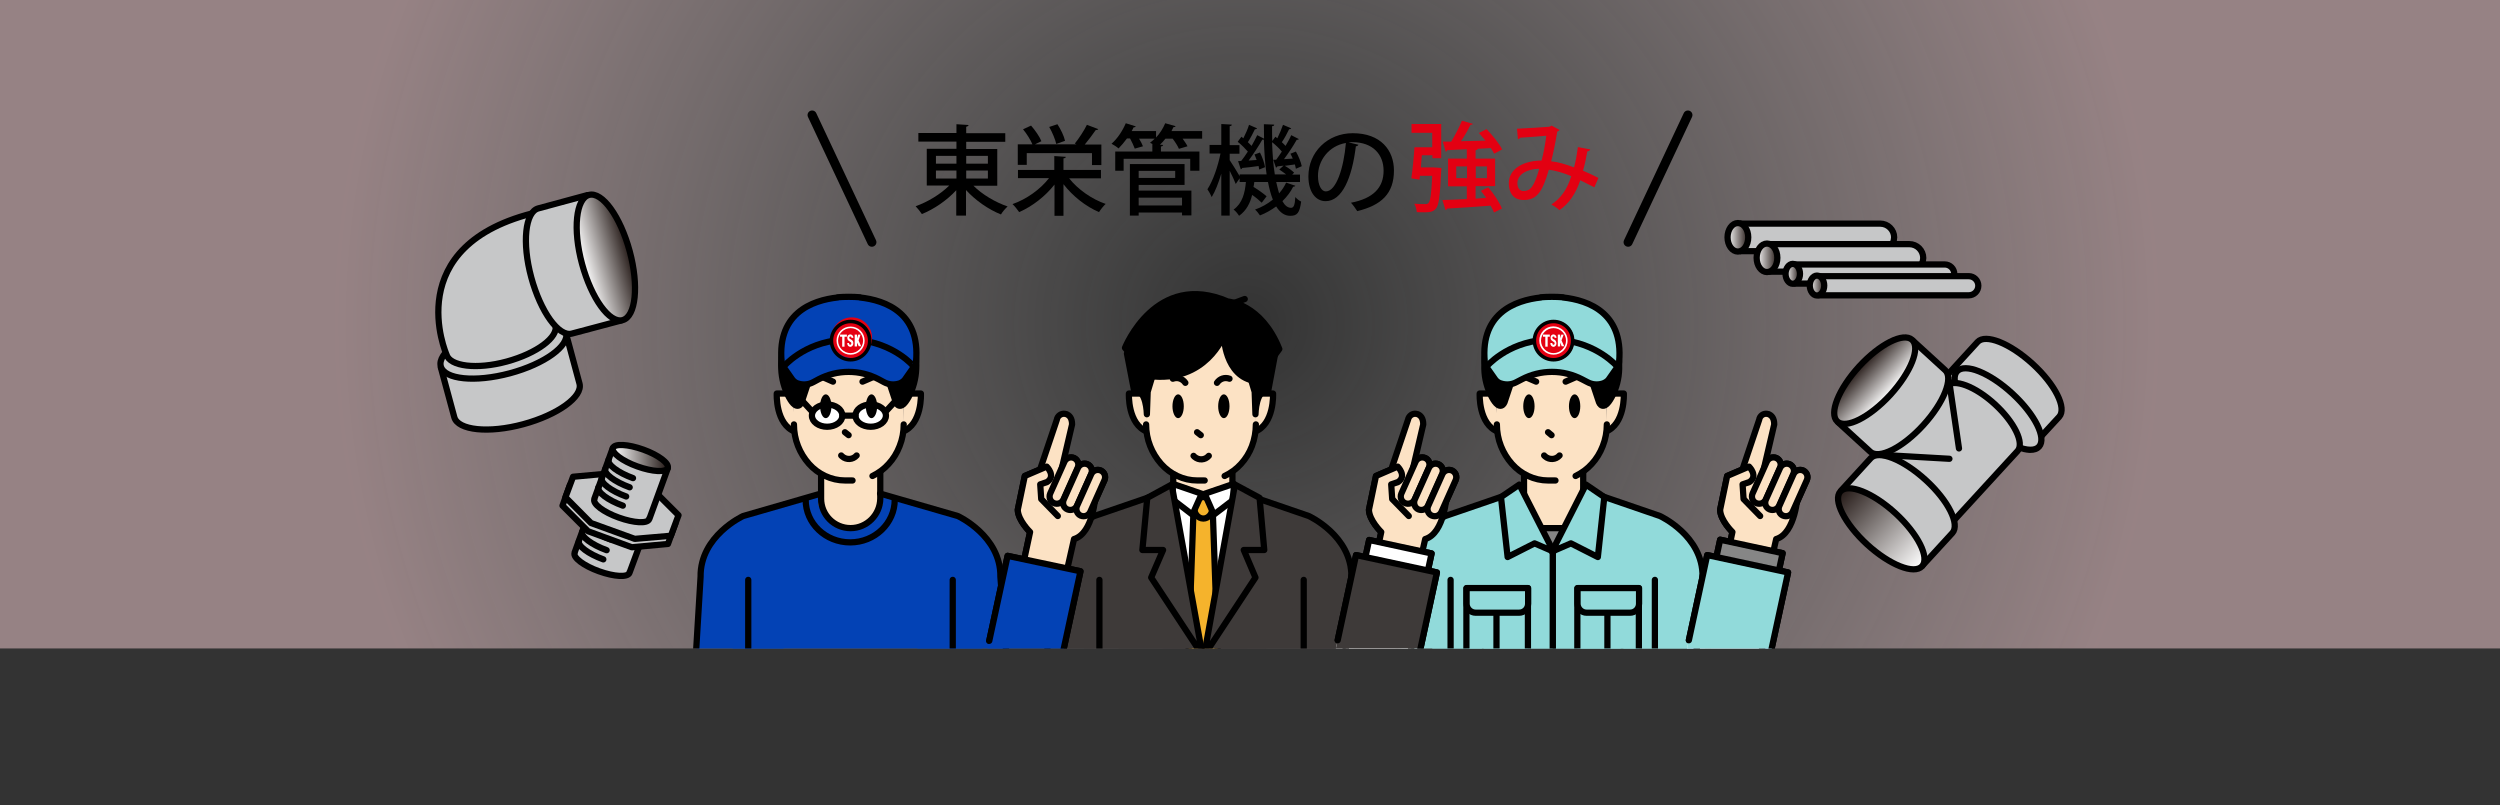 <?xml version="1.0" encoding="utf-8"?>
<!-- Generator: Adobe Illustrator 25.4.1, SVG Export Plug-In . SVG Version: 6.00 Build 0)  -->
<svg version="1.1" id="レイヤー_1" xmlns="http://www.w3.org/2000/svg" xmlns:xlink="http://www.w3.org/1999/xlink" x="0px"
	 y="0px" viewBox="0 0 1280 412.3" style="enable-background:new 0 0 1280 412.3;" xml:space="preserve">
<rect x="0" y="0" width="1280" height="412.3" fill="#333333" stroke="none"/>
<style type="text/css">
	.st0{fill:url(#SVGID_1_);}
	.st1{clip-path:url(#SVGID_00000052807076799257177020000013923043454985512105_);}
	.st2{fill:#91DADA;}
	.st3{fill:#0342B5;}
	.st4{fill:#868686;}
	.st5{fill:#FFFFFF;stroke:#000000;stroke-width:3.2;stroke-linecap:round;stroke-linejoin:round;}
	.st6{fill:#91DADA;stroke:#000000;stroke-width:3.2;stroke-linecap:round;stroke-linejoin:round;}
	.st7{fill:none;stroke:#000000;stroke-width:3.2;stroke-linecap:round;stroke-linejoin:round;}
	.st8{fill:#FCE2C4;stroke:#000000;stroke-width:3.2;stroke-linecap:round;stroke-linejoin:round;}
	.st9{fill:#FCE2C4;}
	.st10{stroke:#000000;stroke-width:3.2;stroke-linecap:round;stroke-linejoin:round;}
	.st11{fill:#E50012;}
	.st12{fill:#FFFFFF;stroke:#000000;stroke-miterlimit:10;}
	.st13{fill:#FFFFFF;}
	.st14{fill:#FFFFFF;stroke:#000000;stroke-width:3.2;stroke-linecap:round;stroke-linejoin:round;stroke-miterlimit:4;}
	.st15{fill:#868686;stroke:#000000;stroke-width:3.2;stroke-linecap:round;stroke-linejoin:round;stroke-miterlimit:4;}
	.st16{fill:#3E3A39;}
	.st17{fill:#F5B32C;stroke:#000000;stroke-width:3.2;stroke-linecap:round;stroke-linejoin:round;}
	.st18{fill:#F5B32C;}
	.st19{fill:#3E3A39;stroke:#000000;stroke-width:3.2;stroke-linecap:round;stroke-linejoin:round;}
	.st20{fill:#0342B5;stroke:#000000;stroke-width:3.2;stroke-linecap:round;stroke-linejoin:round;}
	.st21{stroke:#000000;stroke-miterlimit:10;}
	.st22{fill:none;stroke:#000000;stroke-width:4.67;stroke-linecap:round;stroke-linejoin:round;}
	.st23{fill:#C6C7C8;stroke:#000000;stroke-width:3.2;stroke-linecap:round;stroke-linejoin:round;}
	
		.st24{fill:url(#SVGID_00000111882293915044935690000003853589780214513566_);stroke:#000000;stroke-width:3.2;stroke-linecap:round;stroke-linejoin:round;}
	.st25{fill:#C6C7C8;stroke:#000000;stroke-width:3.2;stroke-linecap:round;stroke-linejoin:round;stroke-miterlimit:4;}
	
		.st26{fill:url(#SVGID_00000033328534604382127530000002768372897178572708_);stroke:#000000;stroke-width:3.2;stroke-linecap:round;stroke-linejoin:round;}
	.st27{fill:#C6C7C8;stroke:#000000;stroke-width:3.216;stroke-linecap:round;stroke-linejoin:round;stroke-miterlimit:4.02;}
	
		.st28{fill:url(#SVGID_00000054260803548994133560000004302063263552272021_);stroke:#000000;stroke-width:3.2;stroke-linecap:round;stroke-linejoin:round;}
	
		.st29{fill:url(#SVGID_00000099642437514304228390000000889690095718514339_);stroke:#000000;stroke-width:3.2;stroke-linecap:round;stroke-linejoin:round;}
	
		.st30{fill:url(#SVGID_00000026152689463662562200000016285439604679726234_);stroke:#000000;stroke-width:3.2;stroke-linecap:round;stroke-linejoin:round;}
	
		.st31{fill:url(#SVGID_00000121242161858450475380000008195532358961915560_);stroke:#000000;stroke-width:3.2;stroke-linecap:round;stroke-linejoin:round;}
	
		.st32{fill:url(#SVGID_00000108305241897456646130000010841167534181325742_);stroke:#000000;stroke-width:3.2;stroke-linecap:round;stroke-linejoin:round;}
	
		.st33{fill:url(#SVGID_00000010297569193037950160000006898465647050005903_);stroke:#000000;stroke-width:3.2;stroke-linecap:round;stroke-linejoin:round;}
	.st34{enable-background:new    ;}
	.st35{fill:#E30012;}
</style>
<radialGradient id="SVGID_1_" cx="653.512" cy="596" r="457.89" gradientTransform="matrix(1.02 0 0 1 -28.18 -430)" gradientUnits="userSpaceOnUse">
	<stop  offset="0" style="stop-color:#FFFFFF;stop-opacity:0"/>
	<stop  offset="1" style="stop-color:#FAD1D5;stop-opacity:0.5"/>
</radialGradient>
<rect y="0" class="st0" width="1280" height="332"/>
<g>
	<g>
		<defs>
			<rect id="SVGID_00000079455026806327979310000015359252528725209522_" y="0" width="1280" height="332"/>
		</defs>
		<clipPath id="SVGID_00000034811867455357856380000009237894516989262219_">
			<use xlink:href="#SVGID_00000079455026806327979310000015359252528725209522_"  style="overflow:visible;"/>
		</clipPath>
		<g style="clip-path:url(#SVGID_00000034811867455357856380000009237894516989262219_);">
			<path class="st2" d="M752,368.1c-30.5,6.7-37.9-4.9-37.9-4.9l4.1-67.9c-0.3-21,21.8-31.1,21.8-31.1l33.5-11.5"/>
			<path class="st2" d="M837.9,368.1c30.5,6.7,37.9-19.4,37.9-19.4l-4.1-53.4c0.3-21-21.8-31.1-21.8-31.1l-33.5-11.5"/>
			<polyline class="st3" points="898.9,369.9 915.5,293.1 874.1,284.2 857.5,361 			"/>
			<path class="st2" d="M733.3,330.6c-0.1,34.2,27.5,61.9,61.7,62l0,0c34.1,0,69.4-27.7,69.4-62s-35.3-62-69.4-62
				C760.8,268.6,733.2,296.4,733.3,330.6C733.3,330.5,733.3,330.6,733.3,330.6z"/>
			<rect x="788.5" y="270.5" class="st4" width="13" height="8"/>
			<rect x="743.8" y="390.5" class="st5" width="103.3" height="20.2"/>
			<path class="st6" d="M795,280.7v117.1h43.8c20.1-2.8,16.2-26.3,16.2-26.3V369"/>
			<rect x="807.6" y="301.2" class="st6" width="31.5" height="35.2"/>
			<line class="st7" x1="823" y1="336.4" x2="823" y2="301.2"/>
			<path class="st6" d="M834.6,313.7h-22.3c-2.5,0-4.6-2.1-4.6-4.6v-8l0,0h31.5l0,0v8C839.2,311.7,837.1,313.7,834.6,313.7z"/>
			<rect x="780.3" y="237.2" class="st8" width="30.3" height="33.2"/>
			<path class="st6" d="M733.8,369.3v2.1c0,0-2.8,23.5,17.3,26.3H795v-117"/>
			<path class="st7" d="M752,368.1c-30.5,6.7-37.9-4.9-37.9-4.9l4.1-67.9c-0.3-21,21.8-31.1,21.8-31.1l33.5-11.5"/>
			<path class="st8" d="M765.8,201.5h-8.2c0,0-0.8,15.8,9.5,19.6"/>
			<path class="st8" d="M823.2,201.5h8.2c0,0,0.8,15.8-9.5,19.6"/>
			<path class="st9" d="M793.8,171.1h1.4c15.1,0,27.4,12.3,27.4,27.4v20c0,15.1-12.3,27.4-27.4,27.4h-1.4
				c-15.1,0-27.4-12.3-27.4-27.4v-20C766.4,183.4,778.6,171.1,793.8,171.1z"/>
			<path class="st10" d="M775.5,190.4l-5.2,15.6c0,0-2.1,5.4-6.5-2.7c-2.4-4.5-3.7-9.4-3.8-14.5c-0.3-8.9,1.6-21.6,16.5-16.8"/>
			<path class="st10" d="M813.5,190.4l5.2,15.6c0,0,2.1,5.4,6.5-2.7c2.4-4.5,3.7-9.4,3.8-14.5c0.3-8.9-1.6-21.6-16.5-16.8"/>
			<rect x="750.8" y="301.2" class="st6" width="31.5" height="35.2"/>
			<line class="st7" x1="766.2" y1="336.4" x2="766.2" y2="301.2"/>
			<path class="st6" d="M777.8,313.7h-22.3c-2.5,0-4.6-2.1-4.6-4.6v-8l0,0h31.5l0,0v8C782.4,311.7,780.3,313.7,777.8,313.7z"/>
			<path class="st7" d="M837.9,368.1c30.5,6.7,37.9-19.4,37.9-19.4l-4.1-53.4c0.3-21-21.8-31.1-21.8-31.1l-33.5-11.5"/>
			<line class="st7" x1="847.3" y1="296.9" x2="847.3" y2="384.2"/>
			<line class="st7" x1="742.7" y1="296.9" x2="742.7" y2="383.1"/>
			<path d="M785.7,208c0,3.4-1.3,6.1-2.9,6.1s-2.9-2.8-2.9-6.1s1.3-6.1,2.9-6.1S785.7,204.6,785.7,208z"/>
			<path d="M809.1,208c0,3.4-1.3,6.1-2.9,6.1s-2.9-2.8-2.9-6.1s1.3-6.1,2.9-6.1S809.1,204.6,809.1,208z"/>
			<line class="st7" x1="792.6" y1="221.3" x2="794.4" y2="222.8"/>
			<path class="st7" d="M798.5,233.2c-1.9,2.2-5.2,2.4-7.4,0.5c-0.2-0.1-0.3-0.3-0.5-0.5"/>
			<line class="st7" x1="786.5" y1="195.4" x2="781.4" y2="193.2"/>
			<line class="st7" x1="801.6" y1="195.4" x2="806.6" y2="193.2"/>
			<path class="st6" d="M800.2,152.3l0.2-0.1c-3.9-0.3-7.8-0.3-11.6,0l0.2,0.1c-13.1,1.4-32.4,8.1-28.5,35.5h68.2
				C832.5,160.4,813.3,153.7,800.2,152.3z"/>
			<path class="st6" d="M798.2,174L798.2,174c-0.2,0-0.3,0-0.5,0c-1-0.1-2.1-0.1-3.2-0.1s-2.2,0-3.2,0.1c-0.2,0-0.3,0-0.5,0l0,0
				c-19.5,1.4-29.8,13.8-29.8,13.8l4.7,6.7c0.7,0.8,1.6,1.5,2.7,1.8c2.7,0.9,5.6,0.7,8.1-0.7l2.7-1.4c4.8-2.5,10-3.8,15.4-3.8l0,0
				c5.4,0,10.6,1.3,15.4,3.8l2.7,1.4c2.5,1.4,5.4,1.6,8.1,0.7c1-0.4,2-1,2.7-1.8l4.7-6.7C828.1,187.8,817.8,175.4,798.2,174z"/>
			<polygon class="st6" points="794.6,282.4 812,248.1 821.4,254.5 818.1,285.2 804.3,278.2 			"/>
			<polygon class="st6" points="795.4,282.4 777.9,248.1 768.5,254.5 771.9,285.2 785.7,278.2 			"/>
			<path class="st7" d="M796.4,246h-3.8c-3.5,0-7-0.8-10.2-2.3s-6-3.6-8.3-6.2c-2.4-2.7-4.3-5.8-5.6-9.1c-1.4-3.5-2.1-7.3-2.1-11.1"
				/>
			<path class="st7" d="M822.7,217.3c0,3.8-0.7,7.6-2.1,11.1c-1.3,3.4-3.2,6.5-5.6,9.1c-2.3,2.6-5.2,4.7-8.3,6.2"/>
			<line class="st7" x1="795" y1="408.3" x2="795" y2="397.5"/>
			
				<ellipse transform="matrix(1 -1.657924e-02 1.657924e-02 1 -2.782 13.212)" class="st11" cx="795.4" cy="174.4" rx="10.4" ry="10.4"/>
			<path class="st12" d="M795.4,184.6c-5.7,0-10.2-4.6-10.2-10.2s4.6-10.2,10.2-10.2c5.7,0,10.2,4.6,10.2,10.2l0,0
				C805.6,180,801.1,184.6,795.4,184.6z M795.4,165c-5.2,0-9.4,4.2-9.4,9.4s4.2,9.4,9.4,9.4s9.4-4.2,9.4-9.4l0,0
				C804.8,169.2,800.6,165,795.4,165z"/>
			<path class="st13" d="M795.4,181.6c-4,0-7.3-3.2-7.3-7.2s3.2-7.3,7.2-7.3s7.3,3.2,7.3,7.2l0,0
				C802.7,178.4,799.4,181.6,795.4,181.6z M795.4,168c-3.5,0-6.4,2.9-6.4,6.4s2.9,6.4,6.4,6.4s6.4-2.9,6.4-6.4l0,0
				C801.8,170.9,798.9,168,795.4,168z"/>
			<path class="st13" d="M795.7,173.8l-0.4-0.2c-0.3-0.1-0.5-0.4-0.5-0.7c0-0.4,0.2-0.6,0.6-0.6c0.1,0,0.3,0,0.4,0.1
				c0.1,0.1,0.2,0.3,0.1,0.5v0.1h1v-0.2c0-0.8-0.6-1.5-1.5-1.6c-0.9,0-1.6,0.8-1.5,1.7v0.1c0,0.7,0.4,1.4,1.1,1.7l0.1,0.1
				c0.5,0.3,0.9,0.5,0.9,1c0,0.3-0.2,0.7-0.5,0.7h-0.1c-0.4,0-0.6-0.3-0.6-0.8v-0.1h-1v0.3c0,0.9,0.7,1.6,1.5,1.7l0,0
				c0.9,0,1.6-0.8,1.6-1.7v-0.1C796.9,174.9,796.4,174.1,795.7,173.8z"/>
			<polygon class="st13" points="790,172.4 791.2,172.4 791.2,177.5 792.4,177.5 792.4,172.4 793.5,172.4 793.5,171.3 790,171.3 			
				"/>
			<polygon class="st13" points="799.5,174.3 800.6,171.3 799.4,171.3 798.8,173.2 798.8,171.3 797.6,171.3 797.6,177.4 
				798.8,177.4 798.8,175.4 799.6,177.3 800.9,177.3 			"/>
			<path class="st5" d="M899.2,257.6L899.2,257.6c1.9,0.8,4,0,4.9-1.9l7.3-16.3c0.8-1.9,0-4-1.9-4.9l0,0c-1.9-0.8-4,0-4.9,1.9
				l-7.3,16.3C896.5,254.6,897.3,256.8,899.2,257.6z"/>
			<path class="st5" d="M906,260.8L906,260.8c1.9,0.8,4,0,4.9-1.9l7.3-16.3c0.8-1.9,0-4-1.9-4.9l0,0c-1.9-0.8-4,0-4.9,1.9l-7.3,16.3
				C903.3,257.8,904.1,260,906,260.8z"/>
			<path class="st5" d="M912.9,264L912.9,264c1.9,0.8,4,0,4.9-1.9l7.3-16.3c0.8-1.9,0-4-1.9-4.9l0,0c-1.9-0.8-4,0-4.9,1.9l-7.3,16.3
				C910.2,261,911,263.2,912.9,264z"/>
			<path class="st5" d="M883.7,287.8l3.3-15.4c0,0-6.2-6-6.3-11.4l3.6-17.3l11.2-4.8c0,0,4.9,4.8,0.2,7.9l-3.5,1.2l0.5,7.5l8.5,8.7"
				/>
			
				<rect x="849" y="302.3" transform="matrix(0.211 -0.978 0.978 0.211 389.35 1119.735)" class="st14" width="78.6" height="32.7"/>
			<polyline class="st13" points="898.9,369.9 915.5,293.1 874.1,284.2 857.5,361 			"/>
			<polyline class="st7" points="898.9,369.9 915.5,293.1 874.1,284.2 864.7,327.8 			"/>
			<rect x="889.5" y="267.5" class="st9" width="14" height="16"/>
			<path class="st8" d="M891.1,243.4l9.6-28.5c0.3-2,2.2-3.4,4.2-3c0.2,0,0.3,0.1,0.5,0.1c1.6,0.6,3,2,3,5.3l-6.3,27l18.3,9.1
				c0,0-1,19.6-11,22.6l-4.5,19.9"/>
			<path class="st8" d="M899.2,257.6L899.2,257.6c1.9,0.8,4,0,4.9-1.9l7.3-16.3c0.8-1.9,0-4-1.9-4.9l0,0c-1.9-0.8-4,0-4.9,1.9
				l-7.3,16.3C896.5,254.6,897.3,256.8,899.2,257.6z"/>
			<path class="st8" d="M906,260.8L906,260.8c1.9,0.8,4,0,4.9-1.9l7.3-16.3c0.8-1.9,0-4-1.9-4.9l0,0c-1.9-0.8-4,0-4.9,1.9l-7.3,16.3
				C903.3,257.8,904.1,260,906,260.8z"/>
			<path class="st8" d="M912.9,264L912.9,264c1.9,0.8,4,0,4.9-1.9l7.3-16.3c0.8-1.9,0-4-1.9-4.9l0,0c-1.9-0.8-4,0-4.9,1.9l-7.3,16.3
				C910.2,261,911,263.2,912.9,264z"/>
			<path class="st8" d="M883.7,287.8l3.3-15.4c0,0-6.2-6-6.3-11.4l3.6-17.3l11.2-4.8c0,0,4.9,4.8,0.2,7.9l-3.5,1.2l0.5,7.5l8.5,8.7"
				/>
			
				<rect x="849" y="302.3" transform="matrix(0.211 -0.978 0.978 0.211 389.35 1119.735)" class="st15" width="78.6" height="32.7"/>
			<polyline class="st2" points="898.9,369.9 915.5,293.1 874.1,284.2 857.5,361 			"/>
			<polyline class="st7" points="898.9,369.9 915.5,293.1 874.1,284.2 864.7,327.8 			"/>
			<rect x="564" y="390.5" class="st5" width="103.3" height="20.2"/>
			<line class="st7" x1="615.2" y1="408.3" x2="615.2" y2="397.5"/>
			<path class="st16" d="M557.5,338.6l64.6-28.4l22.6,29.4l-72.5,28.5c-30.5,6.7-37.9-19.4-37.9-19.4l6.1-59.2
				c-0.3-21,21.8-25.2,21.8-25.2l31.5-11.5"/>
			<rect x="600.7" y="237.2" class="st8" width="30.3" height="33.2"/>
			<path class="st16" d="M553.5,318.6c-0.1,34.2,27.5,61.9,61.7,62l0,0c34.1,0,69.4-27.7,69.4-62s-35.3-62-69.4-62
				S553.4,284.4,553.5,318.6C553.5,318.5,553.5,318.6,553.5,318.6z"/>
			<rect x="602" y="256" class="st13" width="29" height="44"/>
			<polygon class="st17" points="611,263.4 621,263.4 623.6,337.1 608.4,337.1 			"/>
			<path class="st16" d="M672.9,338.6L608.8,321L578,346.8l80.2,21.3c30.5,6.7,37.9-19.4,37.9-19.4l-6.1-59.2
				c0.3-21-21.8-25.2-21.8-25.2l-31.5-11.5"/>
			<rect x="612" y="322" class="st18" width="8" height="9"/>
			<path class="st17" d="M611.4,260c0,3,2.1,5.5,4.7,5.5s4.7-2.5,4.7-5.5s-2.1-5.5-4.7-5.5S611.4,256.9,611.4,260z"/>
			<polygon class="st5" points="631.7,247.7 616.8,252.8 621.5,263.5 631.6,255.8 			"/>
			<polygon class="st5" points="600.4,247.7 615.3,252.8 610.5,263.5 600.5,255.8 			"/>
			<path class="st19" d="M554.1,369.3v2.1c0,0-2.8,23.5,17.3,26.3h43.8v-66.1"/>
			<path class="st7" d="M572.3,368.1c-30.5,6.7-37.9-4.9-37.9-4.9l4.1-67.9c-0.3-21,21.8-31.1,21.8-31.1l33.5-11.5"/>
			<path class="st8" d="M586.2,201.5H578c0,0-0.8,15.8,9.5,19.6"/>
			<path class="st8" d="M643.6,201.5h8.2c0,0,0.8,15.8-9.5,19.6"/>
			<path class="st9" d="M614.2,171.1h1.4c15.1,0,27.4,12.3,27.4,27.4v20c0,15.1-12.3,27.4-27.4,27.4h-1.4
				c-15.1,0-27.4-12.3-27.4-27.4v-20C586.7,183.4,599,171.1,614.2,171.1z"/>
			<path class="st7" d="M658.1,368.1c30.5,6.7,37.9-19.4,37.9-19.4l-4.1-53.4c0.3-21-21.8-31.1-21.8-31.1l-33.5-11.5"/>
			<line class="st7" x1="667.5" y1="296.9" x2="667.5" y2="384.2"/>
			<line class="st7" x1="562.9" y1="296.9" x2="562.9" y2="383.1"/>
			<path d="M606.1,208c0,3.4-1.3,6.1-2.9,6.1s-2.9-2.8-2.9-6.1s1.3-6.1,2.9-6.1S606.1,204.6,606.1,208z"/>
			<path d="M629.5,208c0,3.4-1.3,6.1-2.9,6.1s-2.9-2.8-2.9-6.1s1.3-6.1,2.9-6.1S629.5,204.6,629.5,208z"/>
			<line class="st7" x1="612.9" y1="221.3" x2="614.8" y2="222.8"/>
			<path class="st7" d="M618.9,233.4c-1.9,2.2-5.1,2.4-7.3,0.5c-0.2-0.2-0.4-0.3-0.5-0.5"/>
			<path class="st7" d="M616.8,246H613c-3.5,0-7-0.8-10.2-2.3s-6-3.6-8.3-6.2c-2.4-2.7-4.3-5.8-5.6-9.1c-1.4-3.5-2.1-7.3-2.1-11.1"
				/>
			<path class="st7" d="M643,217.3c0,3.8-0.7,7.6-2,11.1c-1.3,3.4-3.2,6.5-5.6,9.1c-2.3,2.6-5.2,4.7-8.4,6.2"/>
			<path class="st5" d="M719.4,257.6L719.4,257.6c1.9,0.8,4,0,4.9-1.9l7.3-16.3c0.8-1.9,0-4.1-1.9-4.9l0,0c-1.9-0.8-4,0-4.9,1.9
				l-7.3,16.3C716.7,254.6,717.5,256.8,719.4,257.6z"/>
			<path class="st5" d="M726.2,260.8L726.2,260.8c1.9,0.8,4,0,4.9-1.9l7.3-16.3c0.8-1.9,0-4-1.9-4.9l0,0c-1.9-0.8-4,0-4.9,1.9
				l-7.3,16.3C723.6,257.8,724.4,260,726.2,260.8z"/>
			<path class="st5" d="M733.1,264L733.1,264c1.9,0.8,4,0,4.9-1.9l7.3-16.3c0.8-1.9,0-4-1.9-4.9l0,0c-1.9-0.8-4,0-4.9,1.9l-7.3,16.3
				C730.4,261,731.2,263.2,733.1,264z"/>
			<path class="st5" d="M703.9,287.8l3.3-15.4c0,0-6.2-6-6.3-11.4l3.6-17.3l11.1-4.8c0,0,4.9,4.8,0.2,7.9l-3.5,1.2l0.5,7.5l8.5,8.7"
				/>
			
				<rect x="669.2" y="302.4" transform="matrix(0.211 -0.978 0.978 0.211 247.462 944.014)" class="st14" width="78.6" height="32.7"/>
			<polyline class="st13" points="719.1,369.9 735.7,293.1 694.3,284.2 677.7,361 			"/>
			<polyline class="st7" points="719.1,369.9 735.7,293.1 694.3,284.2 684.9,327.8 			"/>
			<path class="st8" d="M711.3,243.4l9.6-28.5c0.4-2,2.3-3.4,4.3-3c0.2,0,0.3,0.1,0.5,0.1c1.6,0.6,3,2,3,5.3l-6.3,27l18.3,9.1
				c0,0-1,19.6-11,22.6l-4.5,19.9"/>
			<path class="st8" d="M719.4,257.6L719.4,257.6c1.9,0.8,4,0,4.9-1.9l7.3-16.3c0.8-1.9,0-4.1-1.9-4.9l0,0c-1.9-0.8-4,0-4.9,1.9
				l-7.3,16.3C716.7,254.6,717.5,256.8,719.4,257.6z"/>
			<path class="st8" d="M726.2,260.8L726.2,260.8c1.9,0.8,4,0,4.9-1.9l7.3-16.3c0.8-1.9,0-4-1.9-4.9l0,0c-1.9-0.8-4,0-4.9,1.9
				l-7.3,16.3C723.6,257.8,724.4,260,726.2,260.8z"/>
			<path class="st8" d="M733.1,264L733.1,264c1.9,0.8,4,0,4.9-1.9l7.3-16.3c0.8-1.9,0-4-1.9-4.9l0,0c-1.9-0.8-4,0-4.9,1.9l-7.3,16.3
				C730.4,261,731.2,263.2,733.1,264z"/>
			<path class="st8" d="M703.9,287.8l3.3-15.4c0,0-6.2-6-6.3-11.4l3.6-17.3l11.1-4.8c0,0,4.9,4.8,0.2,7.9l-3.5,1.2l0.5,7.5l8.5,8.7"
				/>
			<rect x="711" y="268" class="st9" width="14" height="16"/>
			
				<rect x="669.2" y="302.4" transform="matrix(0.211 -0.978 0.978 0.211 247.462 944.014)" class="st14" width="78.6" height="32.7"/>
			<polyline class="st16" points="719.1,369.9 735.7,293.1 694.3,284.2 677.7,361 			"/>
			<polyline class="st7" points="719.1,369.9 735.7,293.1 694.3,284.2 684.9,327.8 			"/>
			<polygon class="st19" points="616.5,335.6 632.3,248.1 644.9,254.9 647.3,281.6 636.8,281.6 642.8,295.7 			"/>
			<polygon class="st19" points="615.7,335.6 599.9,248.1 587.4,254.9 584.9,281.6 595.5,281.6 589.4,295.7 			"/>
			<path class="st5" d="M600.5,193.9c2.4-0.9,5,0,6.4,2.1"/>
			<path class="st5" d="M629.5,193.9c-2.4-0.9-5,0-6.4,2.1"/>
			<path class="st10" d="M643,195.1c-16.2-2-16.4-23.5-16.4-23.5s-9.1,24.7-38.3,20.9L576,178.1c0,0,15.8-39.7,52.7-23.7
				c0,0,17,1,26.3,24.3L643,195.1z"/>
			<path class="st10" d="M590.2,191.9l-0.4,1.4l-2.2,7.3l-0.4,11.5c0,0-0.2-13.2-6.5-11.9L577,181"/>
			<path class="st10" d="M639.8,191.9l0.4,1.4l2.2,7.3l0.4,11.5c0,0,0.2-13.2,6.5-11.9l3.6-19.2"/>
			<line class="st7" x1="637.3" y1="153.1" x2="630.6" y2="155.6"/>
			<circle class="st5" cx="603.1" cy="341.5" r="2.7"/>
			<path class="st3" d="M392.5,368.1c-30.5,6.7-37.9-4.9-37.9-4.9l4.1-67.9c-0.3-21,21.8-31.1,21.8-31.1l39.8-11.5"/>
			<path class="st3" d="M478.4,368.1c30.5,6.7,37.9-19.4,37.9-19.4l-4.1-53.4c0.3-21-21.8-31.1-21.8-31.1l-39.8-11.5"/>
			<path class="st3" d="M373.7,318.6c-0.1,34.2,27.5,61.9,61.7,62l0,0c34.1,0,69.4-27.7,69.4-62s-35.3-62-69.4-62
				S373.6,284.4,373.7,318.6C373.7,318.5,373.7,318.6,373.7,318.6z"/>
			<path class="st8" d="M435.5,270.4L435.5,270.4c-8.4,0-15.1-6.8-15.1-15.1l0,0v-18.1h30.3v18.1
				C450.6,263.6,443.8,270.4,435.5,270.4L435.5,270.4z"/>
			<path class="st7" d="M392.5,368.1c-30.5,6.7-37.9-4.9-37.9-4.9l4.1-67.9c-0.3-21,21.8-31.1,21.8-31.1l39.8-11.5"/>
			<path class="st8" d="M405.9,201.5h-8.2c0,0-0.8,15.8,9.5,19.6"/>
			<path class="st8" d="M463.3,201.5h8.2c0,0,0.8,15.8-9.5,19.6"/>
			<path class="st9" d="M433.9,171.1h1.4c15.1,0,27.4,12.3,27.4,27.4v20c0,15.1-12.3,27.4-27.4,27.4h-1.4
				c-15.1,0-27.4-12.3-27.4-27.4v-20C406.4,183.4,418.7,171.1,433.9,171.1z"/>
			<ellipse class="st13" cx="423.5" cy="212.8" rx="7.8" ry="5.7"/>
			<ellipse class="st13" cx="445.8" cy="212.8" rx="7.8" ry="5.7"/>
			<path class="st10" d="M415.6,190.4l-5.2,15.6c0,0-2.1,5.4-6.5-2.7c-2.4-4.5-3.7-9.4-3.9-14.5c-0.4-8.9,1.6-21.6,16.5-16.8"/>
			<path class="st10" d="M453.5,190.4l5.2,15.6c0,0,2.1,5.4,6.5-2.7c2.4-4.5,3.7-9.4,3.9-14.5c0.4-8.9-1.6-21.6-16.5-16.8"/>
			<path class="st7" d="M478.4,368.1c30.5,6.7,37.9-19.4,37.9-19.4l-4.1-53.4c0.3-21-21.8-31.1-21.8-31.1l-39.8-11.5"/>
			<line class="st7" x1="487.8" y1="296.9" x2="487.8" y2="384.2"/>
			<line class="st7" x1="383.1" y1="296.9" x2="383.1" y2="383.1"/>
			<path d="M425.7,208c0,3.4-1.3,6.1-2.9,6.1s-2.9-2.7-2.9-6.1s1.3-6.1,2.9-6.1S425.7,204.6,425.7,208z"/>
			<path d="M449.1,208c0,3.4-1.3,6.1-2.9,6.1s-2.9-2.8-2.9-6.1s1.3-6.1,2.9-6.1S449.1,204.6,449.1,208z"/>
			<line class="st7" x1="434.5" y1="222.8" x2="432.6" y2="221.3"/>
			<path class="st7" d="M438.6,233.2c-1.9,2.2-5.2,2.4-7.4,0.5c-0.2-0.1-0.3-0.3-0.5-0.5"/>
			<line class="st7" x1="426.5" y1="195.4" x2="421.5" y2="193.2"/>
			<line class="st7" x1="441.6" y1="195.4" x2="446.7" y2="193.2"/>
			<path class="st20" d="M440.2,152.3l0.2-0.1c-3.9-0.3-7.8-0.3-11.6,0l0.2,0.1c-13.1,1.4-32.4,8.1-28.5,35.5h68.2
				C472.6,160.4,453.4,153.7,440.2,152.3z"/>
			<path class="st20" d="M438.3,174L438.3,174c-0.2,0-0.3,0-0.5,0c-1-0.1-2.1-0.1-3.2-0.1s-2.2,0-3.2,0.1c-0.2,0-0.3,0-0.5,0l0,0
				c-19.5,1.4-29.8,13.8-29.8,13.8l4.7,6.7c0.7,0.8,1.6,1.5,2.6,1.8c2.7,0.9,5.6,0.7,8.1-0.7l2.6-1.4c4.8-2.5,10-3.8,15.4-3.8l0,0
				c5.4,0,10.6,1.3,15.4,3.8l2.6,1.4c2.5,1.4,5.4,1.6,8.1,0.7c1-0.4,1.9-1,2.6-1.8l4.7-6.7C468.1,187.8,457.8,175.4,438.3,174z"/>
			<path class="st7" d="M436.5,246h-3.8c-3.5,0-7-0.8-10.2-2.3s-6-3.6-8.3-6.2c-2.4-2.7-4.3-5.8-5.6-9.1c-1.4-3.5-2.1-7.3-2.1-11.1"
				/>
			<path class="st7" d="M462.7,217.3c0,3.8-0.7,7.6-2.1,11.1c-1.3,3.4-3.2,6.5-5.6,9.1c-2.3,2.6-5.2,4.7-8.3,6.2"/>
			<circle class="st11" cx="436.1" cy="172.9" r="10.4"/>
			<path class="st21" d="M435.5,184.6c-5.7,0-10.2-4.6-10.2-10.2s4.6-10.2,10.2-10.2c5.7,0,10.2,4.6,10.2,10.2
				S441.1,184.6,435.5,184.6z M435.5,165c-5.2,0-9.4,4.2-9.4,9.4s4.2,9.4,9.4,9.4c5.2,0,9.4-4.2,9.4-9.4l0,0
				C444.8,169.2,440.6,165,435.5,165z"/>
			<path class="st13" d="M435.5,181.6c-4,0-7.2-3.2-7.2-7.2s3.2-7.2,7.2-7.2s7.2,3.2,7.2,7.2S439.5,181.6,435.5,181.6L435.5,181.6z
				 M435.5,168c-3.5,0-6.4,2.9-6.4,6.4s2.9,6.4,6.4,6.4s6.4-2.9,6.4-6.4C441.8,170.9,439,168,435.5,168z"/>
			<path class="st13" d="M435.7,173.8l-0.4-0.2c-0.3-0.1-0.5-0.4-0.5-0.7c0-0.4,0.2-0.6,0.6-0.6c0.1,0,0.3,0,0.4,0.1
				s0.2,0.3,0.1,0.5v0.1h1v-0.2c0-0.8-0.6-1.5-1.5-1.6c-0.9,0-1.6,0.7-1.6,1.6c0,0.1,0,0.1,0,0.2c0,0.7,0.4,1.4,1.1,1.7l0.1,0.1
				c0.5,0.3,0.9,0.5,0.9,1c0,0.3-0.2,0.7-0.5,0.7h-0.1c-0.4,0-0.6-0.3-0.6-0.8v-0.1h-0.9v0.3c0,0.9,0.7,1.6,1.5,1.7l0,0
				c0.9,0,1.6-0.8,1.6-1.7v-0.1C437,174.9,436.5,174.2,435.7,173.8z"/>
			<polygon class="st13" points="430.1,172.4 431.2,172.4 431.2,177.5 432.4,177.5 432.4,172.4 433.6,172.4 433.6,171.3 
				430.1,171.3 			"/>
			<polygon class="st13" points="439.6,174.3 440.6,171.3 439.4,171.3 438.8,173.2 438.8,171.3 437.6,171.3 437.6,177.4 
				438.8,177.4 438.8,175.4 439.7,177.3 440.9,177.3 			"/>
			<path class="st5" d="M539.6,257.6L539.6,257.6c1.9,0.8,4,0,4.9-1.9l7.3-16.3c0.8-1.9,0-4-1.9-4.9l0,0c-1.9-0.8-4,0-4.9,1.9
				l-7.3,16.3C536.9,254.6,537.7,256.8,539.6,257.6z"/>
			<path class="st5" d="M546.5,260.8L546.5,260.8c1.9,0.8,4,0,4.9-1.9l7.3-16.3c0.8-1.9,0-4-1.9-4.9l0,0c-1.9-0.8-4,0-4.9,1.9
				l-7.3,16.3C543.8,257.8,544.6,260,546.5,260.8z"/>
			<path class="st5" d="M553.3,264L553.3,264c1.9,0.8,4,0,4.9-1.9l7.3-16.3c0.8-1.9,0-4-1.9-4.9l0,0c-1.9-0.8-4,0-4.9,1.9l-7.3,16.3
				C550.6,261,551.5,263.2,553.3,264z"/>
			<path class="st5" d="M524.1,287.8l3.3-15.4c0,0-6.2-6-6.3-11.4l3.6-17.3l11.2-4.8c0,0,4.9,4.8,0.2,7.9l-3.5,1.2l0.5,7.5l8.5,8.7"
				/>
			<polyline class="st7" points="536.6,369.3 553.2,292.5 515.9,284.6 506.5,328.1 			"/>
			<rect x="526" y="267" class="st9" width="20" height="26"/>
			<path class="st8" d="M531.5,243.4l9.6-28.5c0.3-2,2.3-3.4,4.3-3c0.2,0,0.3,0.1,0.5,0.1c1.6,0.6,3,2,3,5.3l-6.3,27l18.3,9.1
				c0,0-1,19.6-11,22.6l-4.5,19.9"/>
			<path class="st8" d="M539.6,257.6L539.6,257.6c1.9,0.8,4,0,4.9-1.9l7.3-16.3c0.8-1.9,0-4-1.9-4.9l0,0c-1.9-0.8-4,0-4.9,1.9
				l-7.3,16.3C536.9,254.6,537.7,256.8,539.6,257.6z"/>
			<path class="st8" d="M546.5,260.8L546.5,260.8c1.9,0.8,4,0,4.9-1.9l7.3-16.3c0.8-1.9,0-4-1.9-4.9l0,0c-1.9-0.8-4,0-4.9,1.9
				l-7.3,16.3C543.8,257.8,544.6,260,546.5,260.8z"/>
			<path class="st8" d="M553.3,264L553.3,264c1.9,0.8,4,0,4.9-1.9l7.3-16.3c0.8-1.9,0-4-1.9-4.9l0,0c-1.9-0.8-4,0-4.9,1.9l-7.3,16.3
				C550.6,261,551.5,263.2,553.3,264z"/>
			<path class="st8" d="M524.1,287.8l3.3-15.4c0,0-6.2-6-6.3-11.4l3.6-17.3l11.2-4.8c0,0,4.9,4.8,0.2,7.9l-3.5,1.2l0.5,7.5l8.5,8.7"
				/>
			<polyline class="st3" points="536.6,369.3 553.2,292.5 515.9,284.6 499.3,361.4 			"/>
			<polyline class="st7" points="536.6,369.3 553.2,292.5 515.9,284.6 506.5,328.1 			"/>
			<path class="st7" d="M412.5,255.9c0,12.1,10.2,21.8,22.8,21.8s22.8-9.8,22.8-21.8"/>
			<rect x="384.2" y="390.5" class="st5" width="103.3" height="20.2"/>
			<line class="st7" x1="435.4" y1="408.3" x2="435.4" y2="397.5"/>
			<line class="st7" x1="415.8" y1="210.7" x2="410" y2="204.4"/>
			<line class="st7" x1="453.5" y1="210.7" x2="459.3" y2="204.4"/>
			<ellipse class="st7" cx="423.5" cy="212.8" rx="7.8" ry="5.7"/>
			<ellipse class="st7" cx="445.8" cy="212.8" rx="7.8" ry="5.7"/>
			<line class="st7" x1="431.3" y1="212.8" x2="438" y2="212.8"/>
		</g>
	</g>
</g>
<line class="st22" x1="446.4" y1="124" x2="415.8" y2="58.9"/>
<line class="st22" x1="833.6" y1="124" x2="864.2" y2="58.9"/>
<path class="st23" d="M331.9,267.3L303.6,257l-9.4,25.9h0.1c-0.1,0.1-0.1,0.2-0.1,0.2c-0.9,2.4,4.7,6.6,12.5,9.4s14.7,3.2,15.6,0.8
	c0-0.1,0-0.2,0-0.3h0.1L331.9,267.3z"/>
<path class="st23" d="M331.9,267c-0.9,2.4-7.8,2-15.6-0.8s-13.3-7-12.5-9.4c0.9-2.4,7.8-2,15.6,0.8
	C327.1,260.5,332.7,264.7,331.9,267z"/>
<path class="st23" d="M314.4,271.5c-7.7-2.8-13.3-7-12.5-9.4"/>
<path class="st23" d="M312.7,276.2c-7.7-2.8-13.3-7-12.5-9.4"/>
<path class="st23" d="M310.6,281.7c-7.7-2.8-13.3-7-12.5-9.4"/>
<path class="st23" d="M308.9,286.4c-7.7-2.8-13.3-7-12.5-9.4"/>
<polygon class="st23" points="332.7,254.8 310.3,246.7 291.8,248.3 288,258.9 301.1,272 323.5,280.2 342,278.5 345.8,268 "/>
<polygon class="st23" points="334.2,250.6 311.9,242.4 293.4,244.1 289.5,254.6 302.6,267.8 325,275.9 343.5,274.3 347.4,263.8 "/>
<path class="st23" d="M341.9,239.8l-28.2-10.3l-9.4,25.9h0.1c-0.1,0.1-0.1,0.1-0.1,0.2c-0.9,2.4,4.7,6.6,12.5,9.4s14.7,3.2,15.6,0.8
	c0-0.1,0-0.2,0-0.3l0.1,0.1L341.9,239.8z"/>
<linearGradient id="SVGID_00000154422965450905711090000014619461422135088257_" gradientUnits="userSpaceOnUse" x1="313.723" y1="664.5" x2="341.938" y2="664.5" gradientTransform="matrix(1 0 0 1 0 -430)">
	<stop  offset="0" style="stop-color:#FFFFFF"/>
	<stop  offset="1" style="stop-color:#231815"/>
</linearGradient>
<path style="fill:url(#SVGID_00000154422965450905711090000014619461422135088257_);stroke:#000000;stroke-width:3.2;stroke-linecap:round;stroke-linejoin:round;" d="
	M341.9,239.6c-0.9,2.4-7.8,2-15.6-0.8s-13.3-7-12.5-9.4s7.8-2,15.6,0.8S342.7,237.2,341.9,239.6z"/>
<path class="st23" d="M324.1,244.8c-7.7-2.8-13.3-7-12.5-9.4"/>
<path class="st23" d="M322.4,249.5c-7.7-2.8-13.3-7-12.5-9.4"/>
<path class="st23" d="M320.6,254.2c-7.7-2.8-13.3-7-12.5-9.4"/>
<path class="st23" d="M318.9,258.9c-7.7-2.8-13.3-7-12.5-9.4"/>
<path class="st23" d="M289.9,171.2l6.8,25.2c1.8,6.7-11.1,16-28.8,20.8s-33.5,3.1-35.3-3.6l-6.9-25.5"/>
<ellipse transform="matrix(0.966 -0.259 0.259 0.966 -37.546 72.791)" class="st25" cx="257.7" cy="179" rx="33.2" ry="12.6"/>
<path class="st23" d="M278.3,143.6l6.1,22.9c1.6,6.1-9.5,14.4-24.9,18.6s-29.2,2.5-30.9-3.6c0,0-24.9-56.4,47-73"/>
<path class="st23" d="M318,164.1l-25.2,6.7c-6.7,1.8-16-11.1-20.8-28.8s-3.1-33.5,3.6-35.3l25.1-6.8"/>
<linearGradient id="SVGID_00000124141562049127806960000010758540478488529086_" gradientUnits="userSpaceOnUse" x1="203.769" y1="367.687" x2="229.022" y2="367.687" gradientTransform="matrix(0.966 -0.259 0.259 0.966 5.997 -167.288)">
	<stop  offset="0" style="stop-color:#FFFFFF"/>
	<stop  offset="1" style="stop-color:#231815"/>
</linearGradient>
<path style="fill:url(#SVGID_00000124141562049127806960000010758540478488529086_);stroke:#000000;stroke-width:3.2;stroke-linecap:round;stroke-linejoin:round;" d="
	M318.8,163.9c-6.7,1.8-16-11.1-20.8-28.8s-3.1-33.5,3.6-35.3s16,11.1,20.8,28.8S325.5,162.1,318.8,163.9z"/>
<path class="st23" d="M997.5,191.5l15-16.4c4-4.4,16.6,0.6,28.2,11.2s17.6,22.7,13.6,27.1L1039,230"/>
<ellipse transform="matrix(0.677 -0.736 0.736 0.677 176.793 820.633)" class="st27" cx="1022.7" cy="209" rx="10.8" ry="28.5"/>
<path class="st23" d="M957.3,240.5l39.3-42.9c3.7-4,14.8,0.2,24.8,9.4c10,9.2,15.2,19.9,11.6,23.9l-34.2,37.3"/>
<path class="st23" d="M942.8,251l15-16.4c4-4.4,16.6,0.6,28.2,11.2c11.6,10.6,17.6,22.7,13.6,27.1l-15.3,16.7"/>
<linearGradient id="SVGID_00000136371579533244038150000009129925017351121033_" gradientUnits="userSpaceOnUse" x1="1539.621" y1="-84.419" x2="1596.318" y2="-84.419" gradientTransform="matrix(-0.737 -0.676 0.676 -0.737 2175.889 1268.209)">
	<stop  offset="0" style="stop-color:#FFFFFF"/>
	<stop  offset="1" style="stop-color:#231815"/>
</linearGradient>
<path style="fill:url(#SVGID_00000136371579533244038150000009129925017351121033_);stroke:#000000;stroke-width:3.2;stroke-linecap:round;stroke-linejoin:round;" d="
	M942.3,251.6c4-4.4,16.6,0.6,28.2,11.2c11.5,10.6,17.6,22.7,13.6,27.1s-16.6-0.6-28.2-11.2C944.4,268.1,938.3,255.9,942.3,251.6z"/>
<path class="st23" d="M979.5,174.5l16.4,15c4.4,4-0.6,16.6-11.2,28.2s-22.7,17.6-27.1,13.6l-16.4-15"/>
<linearGradient id="SVGID_00000070095411319248237410000005100328855714730159_" gradientUnits="userSpaceOnUse" x1="1610.951" y1="-30.775" x2="1632.511" y2="-30.775" gradientTransform="matrix(-0.737 -0.676 0.676 -0.737 2175.894 1268.212)">
	<stop  offset="0" style="stop-color:#FFFFFF"/>
	<stop  offset="1" style="stop-color:#231815"/>
</linearGradient>
<path style="fill:url(#SVGID_00000070095411319248237410000005100328855714730159_);stroke:#000000;stroke-width:3.2;stroke-linecap:round;stroke-linejoin:round;" d="
	M951.9,187.6c10.6-11.5,22.7-17.6,27.1-13.6s-0.6,16.6-11.2,28.2c-10.6,11.5-22.7,17.6-27.1,13.6S941.3,199.2,951.9,187.6z"/>
<line class="st7" x1="963.5" y1="232.9" x2="998.1" y2="234.9"/>
<line class="st7" x1="1003" y1="229.6" x2="998" y2="195.3"/>
<path class="st23" d="M962.7,128.6h-71.4v-14.1h71.4c3.9,0,7.1,3.2,7.1,7l0,0l0,0C969.7,125.5,966.6,128.6,962.7,128.6L962.7,128.6z
	"/>
<linearGradient id="SVGID_00000110437638608772735530000004222505938795534001_" gradientUnits="userSpaceOnUse" x1="884.44" y1="551.5" x2="895.12" y2="551.5" gradientTransform="matrix(1 0 0 1 0 -430)">
	<stop  offset="0" style="stop-color:#FFFFFF"/>
	<stop  offset="1" style="stop-color:#231815"/>
</linearGradient>
<ellipse style="fill:url(#SVGID_00000110437638608772735530000004222505938795534001_);stroke:#000000;stroke-width:3.2;stroke-linecap:round;stroke-linejoin:round;" cx="889.8" cy="121.5" rx="5.3" ry="7.3"/>
<path class="st23" d="M977.6,139.1h-71.4V125h71.4c3.9,0,7.1,3.2,7.1,7.1l0,0l0,0C984.6,136,981.4,139.1,977.6,139.1z"/>
<linearGradient id="SVGID_00000144309250279284280590000006400657984049382074_" gradientUnits="userSpaceOnUse" x1="899.32" y1="562" x2="910" y2="562" gradientTransform="matrix(1 0 0 1 0 -430)">
	<stop  offset="0" style="stop-color:#FFFFFF"/>
	<stop  offset="1" style="stop-color:#231815"/>
</linearGradient>
<ellipse style="fill:url(#SVGID_00000144309250279284280590000006400657984049382074_);stroke:#000000;stroke-width:3.2;stroke-linecap:round;stroke-linejoin:round;" cx="904.7" cy="132" rx="5.3" ry="7.3"/>
<path class="st23" d="M995.7,145.2H919v-9.8h76.7c2.7,0,4.9,2.2,4.9,4.9l0,0C1000.6,143,998.4,145.2,995.7,145.2z"/>
<linearGradient id="SVGID_00000085950637239425590570000005305218469368983424_" gradientUnits="userSpaceOnUse" x1="914.2" y1="570.2" x2="921.63" y2="570.2" gradientTransform="matrix(1 0 0 1 0 -430)">
	<stop  offset="0" style="stop-color:#FFFFFF"/>
	<stop  offset="1" style="stop-color:#231815"/>
</linearGradient>
<path style="fill:url(#SVGID_00000085950637239425590570000005305218469368983424_);stroke:#000000;stroke-width:3.2;stroke-linecap:round;stroke-linejoin:round;" d="
	M921.6,140.2c0,2.8-1.7,5.1-3.7,5.1s-3.7-2.3-3.7-5.1s1.7-5.1,3.7-5.1S921.6,137.4,921.6,140.2z"/>
<path class="st23" d="M1008,151.2h-76.8v-9.8h76.8c2.7,0,4.9,2.2,4.9,4.9l0,0l0,0C1012.9,149,1010.7,151.2,1008,151.2z"/>
<linearGradient id="SVGID_00000107564120674645930520000001055708913894682010_" gradientUnits="userSpaceOnUse" x1="926.51" y1="576.2" x2="933.95" y2="576.2" gradientTransform="matrix(1 0 0 1 0 -430)">
	<stop  offset="0" style="stop-color:#FFFFFF"/>
	<stop  offset="1" style="stop-color:#231815"/>
</linearGradient>
<path style="fill:url(#SVGID_00000107564120674645930520000001055708913894682010_);stroke:#000000;stroke-width:3.2;stroke-linecap:round;stroke-linejoin:round;" d="
	M934,146.2c0,2.8-1.7,5.1-3.7,5.1s-3.7-2.3-3.7-5.1s1.7-5.1,3.7-5.1S934,143.4,934,146.2z"/>
<g class="st34">
	<path d="M510.6,95.1h-12.2c4.5,4.5,11.3,8.5,17.5,10.6c-1.1,1-2.7,2.8-3.4,4.1c-6.3-2.5-13.1-7.2-17.9-12.5v13.1h-5V97.4
		c-4.8,5.2-11.4,9.7-17.6,12.2c-0.8-1.2-2.2-3-3.2-4c6.2-2.2,12.8-6.2,17.2-10.6h-11.5V76.2h15.2v-3.7h-19.5v-4.4h19.5v-4.5l6.2,0.4
		c0,0.4-0.4,0.7-1.2,0.9v3.3h20v4.4h-20v3.7h15.9V95.1z M479.2,79.8v4h10.5v-4H479.2z M479.2,87.3v4.1h10.5v-4.1H479.2z M505.8,79.8
		h-11.1v4h11.1V79.8z M505.8,91.4v-4.1h-11.1v4.1H505.8z"/>
	<path d="M563.7,91.3h-16.3c4.4,5.6,11.6,10.7,18.7,13.1c-1.1,1-2.6,2.9-3.4,4.2c-6.8-2.9-13.5-8.2-18.2-14.3v16.2h-4.6v-16
		c-4.7,6-11.4,11.2-18.1,14.1c-0.8-1.2-2.3-3.1-3.4-4.1c7.2-2.5,14.3-7.6,18.7-13.3h-15.9V87h18.6v-7.1l5.9,0.4
		c0,0.4-0.4,0.7-1.2,0.8V87h19.2V91.3z M525.7,78.3v6.1h-4.6V73.9h7.5c-0.9-2.2-2.9-5.4-4.8-7.7l4.1-1.9c2.1,2.4,4.4,5.7,5.3,8
		l-3.3,1.6h21.3l-0.9-0.4c2.1-2.6,4.8-6.7,6.2-9.6l5.8,2.2c-0.2,0.4-0.7,0.5-1.3,0.5c-1.5,2.2-3.7,5.1-5.6,7.4h8.5v10.5h-4.8v-6.1
		H525.7z M541.4,63.6c1.7,2.6,3.4,6.1,3.9,8.5l-4.5,1.6c-0.5-2.3-2-5.9-3.6-8.7L541.4,63.6z"/>
	<path d="M615.5,67.2v3.8h-10c1,1.4,2,2.8,2.5,3.9l-4.4,1.3c-0.5-1.3-1.9-3.5-3.2-5.2h-3.7c-0.9,1.1-1.8,2.2-2.8,3.1l1.6,0.1
		c0,0.4-0.4,0.7-1.1,0.8v2.6h19.7v9.8h-4.7v-6.1h-34.1v6.1H571v-9.8h19v-3.8h0.2l-1.4-0.7c0.8-0.6,1.6-1.3,2.4-2.1h-8
		c0.9,1.4,1.6,2.9,2,3.9l-4.2,1.2c-0.5-1.3-1.4-3.4-2.4-5.2h-1.6c-1.4,1.9-2.9,3.7-4.3,5.1c-0.9-0.8-2.6-1.9-3.6-2.4
		c2.9-2.5,5.6-6.5,7.3-10.5l5.1,1.6c-0.1,0.3-0.5,0.5-1.1,0.5c-0.3,0.7-0.6,1.2-1,1.9h12.5v3.3c2-2.1,3.6-4.7,4.7-7.3l5.3,1.5
		c-0.1,0.4-0.6,0.5-1.1,0.5c-0.3,0.7-0.7,1.3-1,2H615.5z M583,94.6v3h27v12.7h-4.8v-1.5H583v1.6h-4.5V84h28v10.7H583z M601.7,87.5
		H583v3.6h18.7V87.5z M605.2,101.2H583v4h22.2V101.2z"/>
	<path d="M653.4,93.1c0.5,2.2,1,4.2,1.5,5.9c1.5-1.7,2.7-3.5,3.6-5.5l4.7,1.6c-0.1,0.3-0.5,0.5-1.1,0.5c-1.3,2.7-3.2,5.1-5.5,7.4
		c1.2,2.2,2.7,3.4,4.4,3.4c1.3,0,2-1.2,2.2-5.5c0.8,0.9,2,1.9,3,2.3c-0.8,5.8-2,7.3-5.6,7.3c-3,0-5.3-1.8-7.2-4.8
		c-2.5,1.8-5.2,3.4-8.3,4.6c-0.5-0.8-1.7-2.3-2.5-3c3.4-1.2,6.5-3,9.1-5.1c-1-2.5-1.8-5.5-2.5-9h-7c-0.1,0.8-0.2,1.6-0.4,2.5
		c2.5,1.5,5.2,3.5,6.7,4.8l-2.5,3.3c-1.1-1.1-3-2.7-4.9-4c-1,4.1-2.9,8-6.7,10.7c-0.6-1-1.8-2.5-2.8-3.2c4.5-3.2,5.8-8.5,6.3-14.1
		h-3.2v-1.9l-2,2.9c-0.6-1.6-1.9-4.4-3.1-6.8v23h-4.3V88.9c-1.4,4.7-3.1,9.1-4.9,12c-0.5-1.2-1.5-3-2.2-4c2.8-4.2,5.4-11.8,6.7-18.3
		h-5.6v-4.4h6V63.5l5.4,0.3c0,0.4-0.3,0.7-1.1,0.8v9.7h5v4.4h-5v3.3c1.2,1.8,4,6.2,5.1,8.2v-0.9h13.8c-0.8-5.3-1.2-11.4-1.4-17.8
		c-0.2,0-0.5,0-0.8,0c-1.8,3.2-4.5,7.3-7,10.7l4.1-0.3c-0.3-1-0.8-2-1.1-2.8l2.8-1c1.2,2.3,2.3,5.5,2.6,7.5l-3,1.2
		c-0.1-0.5-0.2-1.2-0.3-1.8c-3.2,0.5-6.3,0.8-8.4,1c0,0.3-0.4,0.5-0.7,0.7l-1.4-4.2l1.6-0.1c1.1-1.3,2.2-3,3.4-4.8
		c-1.3-1.5-3.4-3.6-5.2-5l1.9-2.6l1,0.8c1.1-2.2,2.3-4.8,2.9-6.9l4.1,1.8c-0.1,0.3-0.5,0.5-1.1,0.5c-0.9,1.9-2.3,4.6-3.6,6.6
		c0.7,0.7,1.3,1.2,1.9,1.9c1.1-1.9,2.1-3.8,2.9-5.5l3.5,1.8c0-2.4-0.1-4.9-0.1-7.4l5.3,0.2c0,0.5-0.4,0.8-1.1,0.8
		c0,2.6,0,5.2,0.1,7.6L653,70c0.3,0.2,0.7,0.5,1,0.8c1.1-2.2,2.2-4.9,2.9-6.9l4.2,1.8c-0.2,0.3-0.6,0.5-1.1,0.5
		c-0.9,1.9-2.3,4.6-3.7,6.6c0.7,0.7,1.4,1.3,1.9,1.9c1.1-1.9,2.2-3.8,2.9-5.5l3.9,2c-0.2,0.3-0.5,0.4-1.1,0.4
		c-1.6,2.9-4.2,6.8-6.5,9.9l4.5-0.3c-0.4-0.9-0.8-1.8-1.2-2.5l2.8-1.1c1.4,2.4,2.6,5.5,3,7.5l-3,1.3c-0.1-0.6-0.3-1.4-0.5-2.2
		l-5.2,0.7c1.8,1,3.8,2.5,4.8,3.5l-1,1h4v3.8H653.4z M651.9,81.8l1.5,0c0.9-1.2,1.9-2.7,2.9-4.2c-1.2-1.5-3.2-3.4-5-4.8
		c0.2,6,0.6,11.6,1.4,16.5h5.8c-1.1-0.8-2.4-1.8-3.5-2.5l2.2-2l-3.2,0.4c-0.1,0.3-0.4,0.6-0.7,0.6L651.9,81.8z"/>
	<path d="M695.5,74.1c-0.1,0.4-0.7,0.8-1.3,0.8c-2,16.4-7.1,28.1-15.5,28.1c-4.9,0-8.8-4.5-8.8-12.7c0-12.4,9.8-22.1,22.7-22.1
		c14.4,0,21.1,8.8,21.1,19.1c0,11.9-6.5,17.8-18.8,20.8c-0.8-1.2-1.9-2.9-3.2-4.3c11.5-2.2,16.7-7.8,16.7-16.4
		c0-8.2-5.4-14.6-15.9-14.6c-0.7,0-1.3,0-2,0.1L695.5,74.1z M689.1,73.2c-8.8,1.5-14.3,9-14.3,16.9c0,4.8,1.8,7.9,4,7.9
		C684.2,98,688,85.9,689.1,73.2z"/>
</g>
<g class="st34">
	<path class="st35" d="M734.5,85.8l1,0l2.5,0.2c0,0.4,0,1-0.1,1.4c-0.6,12.9-1.2,17.7-2.7,19.4c-1.4,1.6-3,1.9-5.9,1.9
		c-1.2,0-2.5,0-3.9-0.1c-0.1-1.3-0.6-3.1-1.3-4.3c2.3,0.2,4.7,0.2,5.5,0.2c0.9,0,1.4-0.1,1.8-0.6c0.9-0.9,1.5-4.7,1.9-13.9h-6.3
		l-0.2,2l-4.2-0.7c0.6-4.1,1.3-10.8,1.6-15.9h9.1v-7.4h-10.6v-4.5h15.2v17.5h-4.5v-1.5H728c-0.2,2-0.4,4.2-0.5,6.2H734.5z
		 M760.9,101.3c-0.9-1.2-1.8-2.5-2.7-3.6l3.8-1.8c2.8,3.3,5.8,7.8,7,10.9l-4.1,2c-0.3-1-1-2.2-1.7-3.5c-8.2,0.6-16.8,1.2-22.3,1.5
		c-0.1,0.5-0.5,0.7-0.8,0.8l-1.6-5.2c3.3-0.1,7.7-0.2,12.5-0.5v-6.5h-9.6V81.2h9.6v-4.8c-3.8,0.2-7.3,0.3-10,0.5
		c0,0.5-0.5,0.7-0.8,0.8l-1.5-5.2c1.3,0,2.8,0,4.3,0c2-3.2,4.2-7.5,5.5-10.7l5.6,1.6c-0.1,0.4-0.6,0.5-1.2,0.5
		c-1.2,2.5-3,5.7-4.9,8.4c4-0.1,8.3-0.2,12.6-0.3c-1.1-1.3-2.3-2.7-3.4-3.9l3.9-2c3.1,3.2,6.5,7.4,8,10.4l-4.1,2.2
		c-0.4-0.8-1-1.8-1.7-2.9l-6.7,0.4c-0.1,0.4-0.4,0.6-1.1,0.8v4.2h10v14.1h-10v6.4L760.9,101.3z M745.6,91.2h5.5v-6h-5.5V91.2z
		 M761.3,85.2h-5.7v6h5.7V85.2z"/>
	<path class="st35" d="M814.2,76.5c-0.2,0.6-0.8,1-1.5,1c-0.5,3.1-1.3,6.8-2.2,9.9c2.5,1,5.3,2.4,7.9,3.7l-2.1,4.8
		c-2.5-1.3-4.9-2.5-7.2-3.6c-2.3,6.8-5.7,11.9-10.7,15.3c-1-1-2.8-2.2-4.1-2.9c4.9-3.2,8.1-7.8,10.2-14.5c-4.3-1.8-8.3-2.9-11.5-3.3
		c-3.3,11.5-6.2,15.5-12.9,15.5c-5.4,0-7.6-3.9-7.6-8.5c0-7.9,8.2-11.7,16.8-11.7c1-3.7,1.8-8.2,2.4-12.7c-2.4,0.2-9.5,0.8-13.3,1
		c-0.3,0.4-0.7,0.6-1.2,0.8l-0.5-5.4c4.9-0.2,13.9-0.8,16.5-1c0.5-0.1,0.9-0.4,1.2-0.6l4.1,2.2c-0.2,0.4-0.7,0.7-1.2,0.9
		c-0.8,5-2,11-3.1,15.2c3.5,0.3,7.4,1.5,11.7,3.1c0.8-2.8,1.5-6.7,2-10.4L814.2,76.5z M788.1,86.4c-6.3,0.1-11.2,2.9-11.2,7.4
		c0,2.4,1.2,4,3.1,4C783.5,97.8,785.4,95.8,788.1,86.4z"/>
</g>
</svg>
